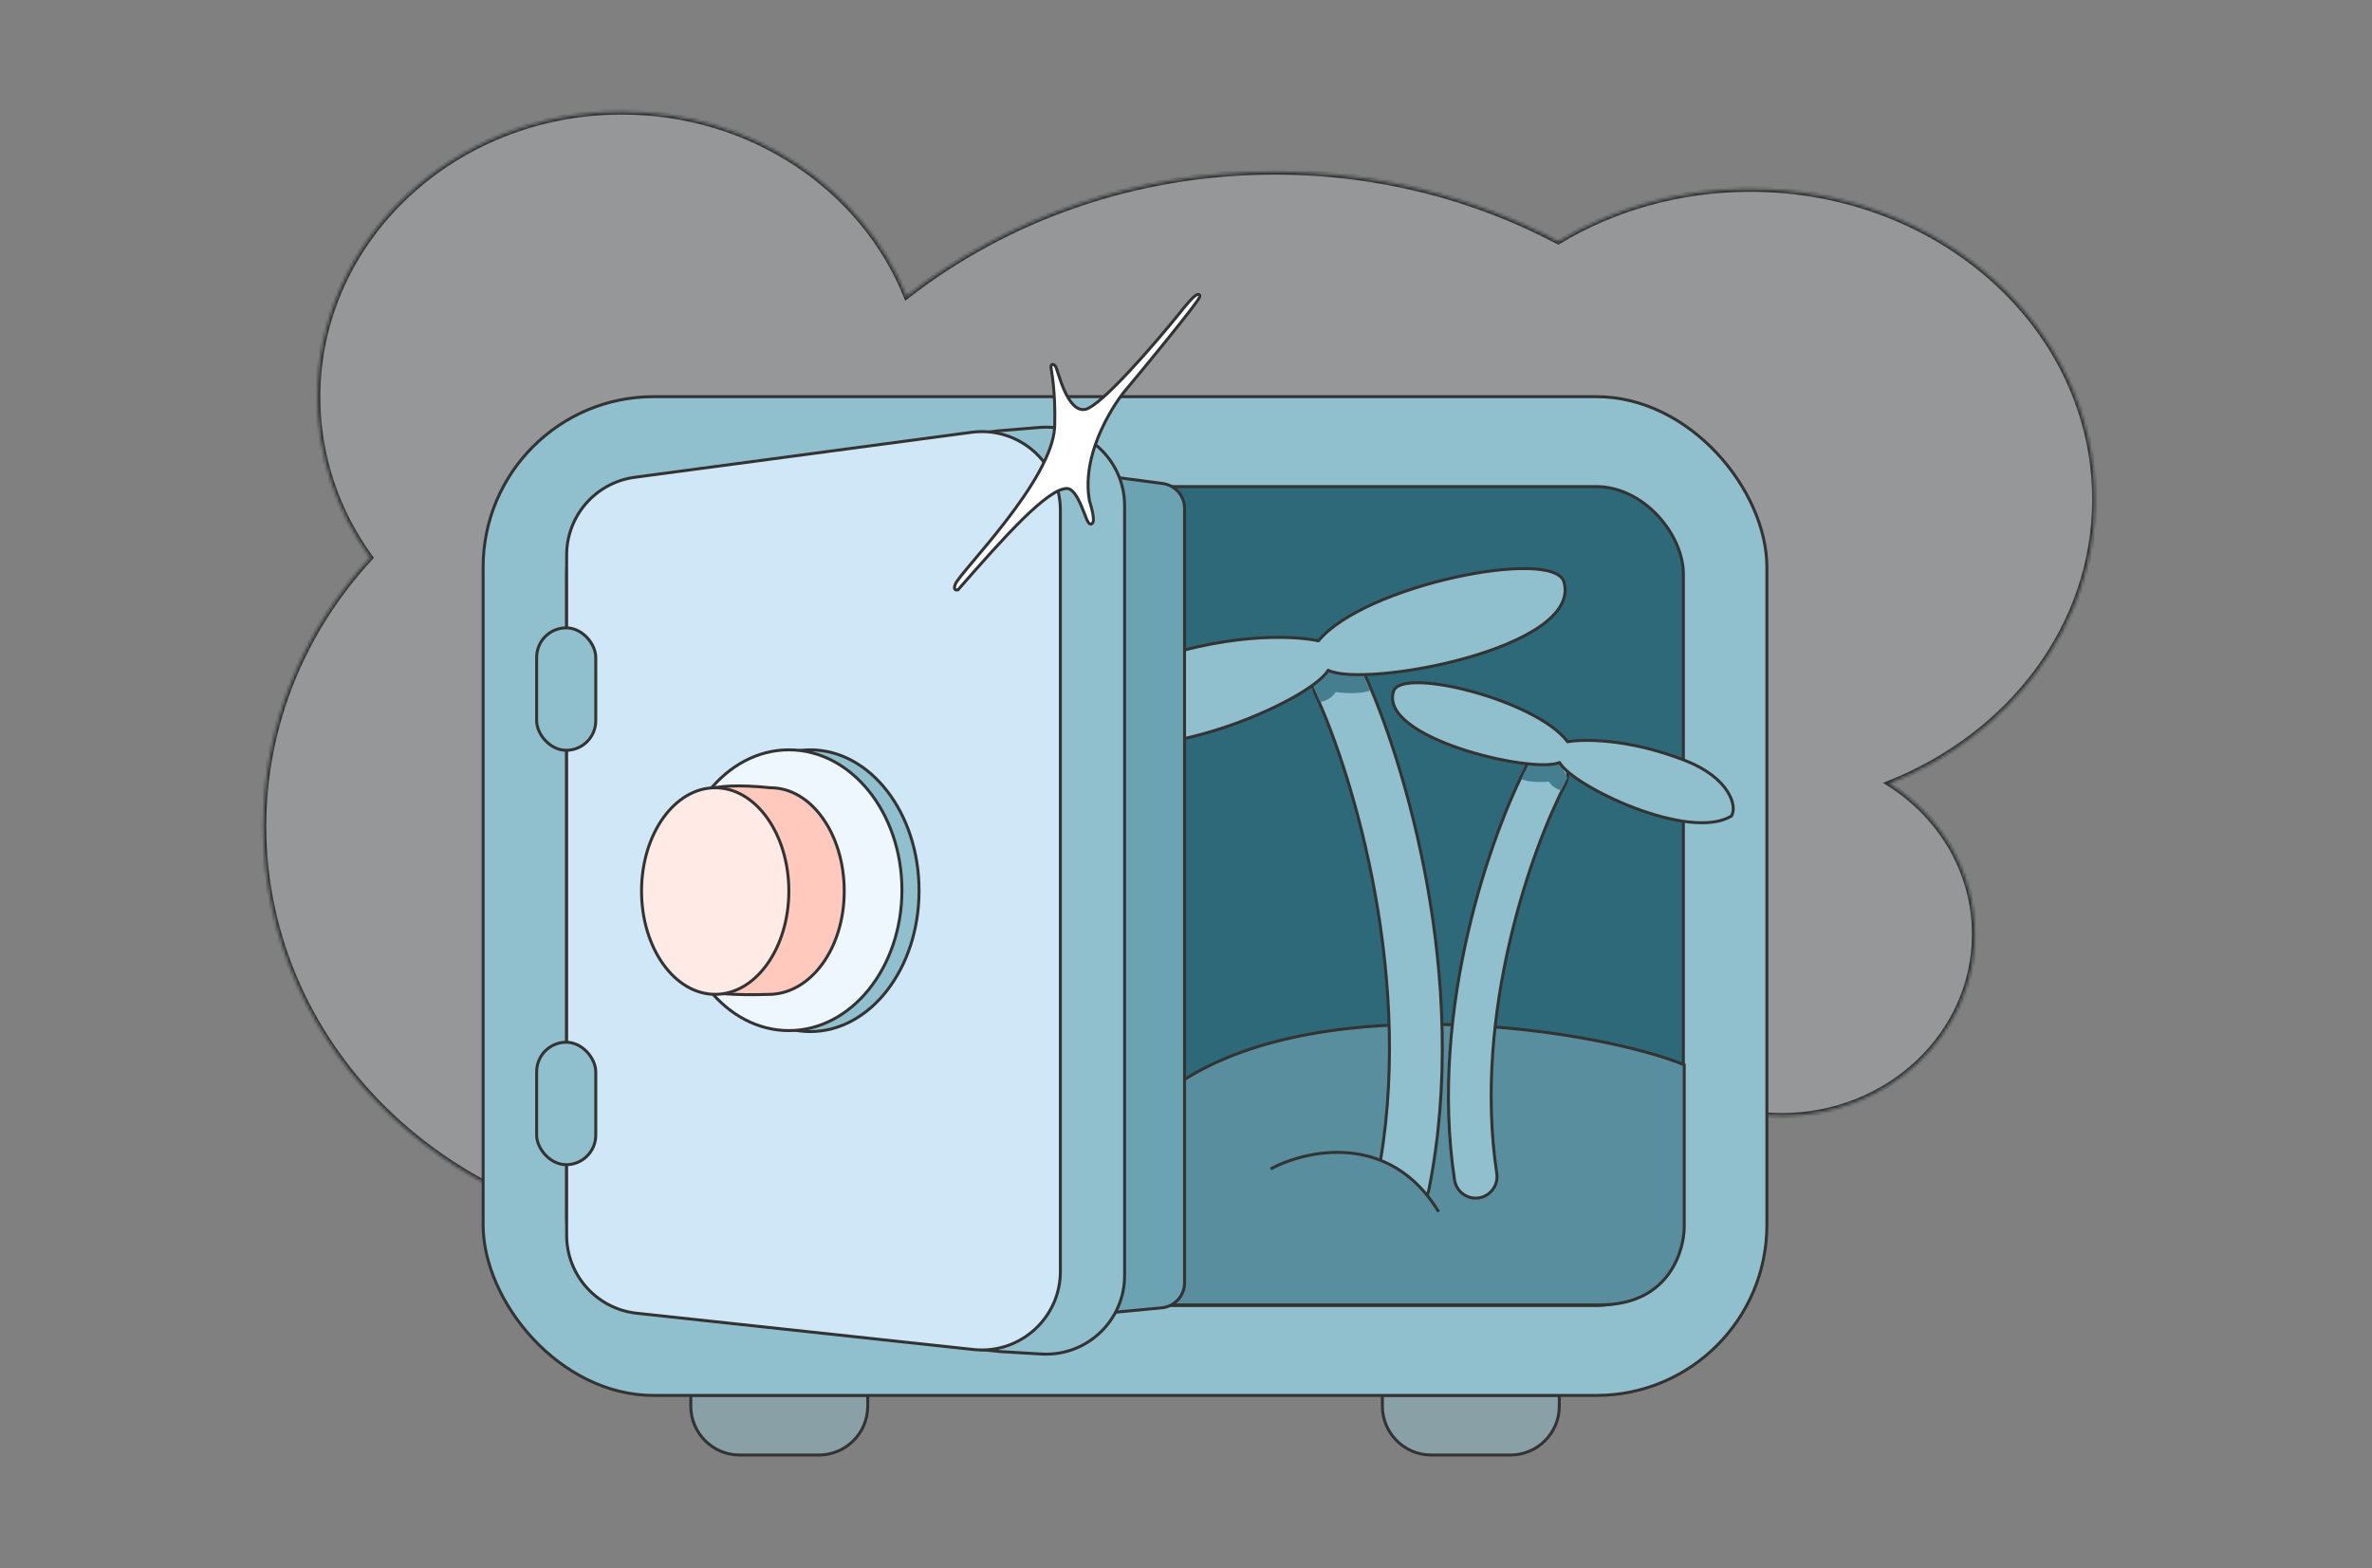 <svg width="800" height="529" viewBox="0 0 800 529" fill="none" xmlns="http://www.w3.org/2000/svg">
<rect x="0" y="0" width="800" height="529" fill="#808080" stroke="none"/>
<mask id="path-1-inside-1_7595_69632" fill="white">
<path fill-rule="evenodd" clip-rule="evenodd" d="M305.731 99.868C339.406 73.671 382.697 57.916 429.922 57.916C464.69 57.916 497.326 66.456 525.562 81.415C544.067 70.234 566.335 63.712 590.295 63.712C654.538 63.712 706.617 110.604 706.617 168.45C706.617 211.246 678.111 248.047 637.264 264.299C654.642 275.308 666.073 293.988 666.073 315.18C666.073 349.034 636.9 376.478 600.913 376.478C588.763 376.478 577.389 373.349 567.653 367.902C532.461 400.969 483.747 421.436 429.922 421.436C390.281 421.436 353.413 410.335 322.676 391.275C298.423 407.644 268.664 417.285 236.503 417.285C154.933 417.285 88.808 355.265 88.808 278.76C88.808 244.098 102.382 212.409 124.816 188.114C113.597 172.68 107.037 154.027 107.037 133.937C107.037 80.758 152.996 37.648 209.69 37.648C253.595 37.648 291.063 63.503 305.731 99.868Z"/>
</mask>
<path fill-rule="evenodd" clip-rule="evenodd" d="M305.731 99.868C339.406 73.671 382.697 57.916 429.922 57.916C464.69 57.916 497.326 66.456 525.562 81.415C544.067 70.234 566.335 63.712 590.295 63.712C654.538 63.712 706.617 110.604 706.617 168.45C706.617 211.246 678.111 248.047 637.264 264.299C654.642 275.308 666.073 293.988 666.073 315.18C666.073 349.034 636.9 376.478 600.913 376.478C588.763 376.478 577.389 373.349 567.653 367.902C532.461 400.969 483.747 421.436 429.922 421.436C390.281 421.436 353.413 410.335 322.676 391.275C298.423 407.644 268.664 417.285 236.503 417.285C154.933 417.285 88.808 355.265 88.808 278.76C88.808 244.098 102.382 212.409 124.816 188.114C113.597 172.68 107.037 154.027 107.037 133.937C107.037 80.758 152.996 37.648 209.69 37.648C253.595 37.648 291.063 63.503 305.731 99.868Z" fill="#EEF7FD" fill-opacity="0.2"/>
<path d="M305.731 99.868L304.804 100.242L305.299 101.47L306.345 100.657L305.731 99.868ZM525.562 81.415L525.094 82.299L525.594 82.564L526.079 82.271L525.562 81.415ZM637.264 264.299L636.894 263.37L635.072 264.094L636.729 265.144L637.264 264.299ZM567.653 367.902L568.141 367.029L567.502 366.672L566.968 367.173L567.653 367.902ZM322.676 391.275L323.203 390.425L322.653 390.084L322.117 390.446L322.676 391.275ZM124.816 188.114L125.551 188.793L126.107 188.19L125.625 187.527L124.816 188.114ZM429.922 56.916C382.473 56.916 338.967 72.746 305.117 99.078L306.345 100.657C339.846 74.596 382.921 58.916 429.922 58.916L429.922 56.916ZM526.03 80.531C497.651 65.496 464.855 56.916 429.922 56.916L429.922 58.916C464.525 58.916 497 67.415 525.094 82.299L526.03 80.531ZM590.295 62.712C566.153 62.712 543.706 69.284 525.045 80.559L526.079 82.271C544.428 71.184 566.517 64.712 590.295 64.712L590.295 62.712ZM707.617 168.45C707.617 109.956 654.989 62.712 590.295 62.712L590.295 64.712C654.087 64.712 705.617 111.253 705.617 168.45L707.617 168.45ZM637.633 265.228C678.801 248.849 707.617 211.717 707.617 168.45L705.617 168.45C705.617 210.774 677.422 247.245 636.894 263.37L637.633 265.228ZM667.073 315.18C667.073 293.613 655.438 274.629 637.799 263.454L636.729 265.144C653.845 275.987 665.073 294.362 665.073 315.18L667.073 315.18ZM600.913 377.478C637.394 377.478 667.073 349.643 667.073 315.18L665.073 315.18C665.073 348.425 636.406 375.478 600.913 375.478L600.913 377.478ZM567.165 368.775C577.049 374.305 588.59 377.478 600.913 377.478L600.913 375.478C588.936 375.478 577.73 372.394 568.141 367.029L567.165 368.775ZM429.922 422.436C484.002 422.436 532.961 401.871 568.338 368.631L566.968 367.173C531.961 400.066 483.491 420.436 429.922 420.436L429.922 422.436ZM322.149 392.125C353.042 411.282 390.093 422.436 429.922 422.436L429.922 420.436C390.469 420.436 353.783 409.388 323.203 390.425L322.149 392.125ZM236.503 418.285C268.865 418.285 298.819 408.583 323.236 392.104L322.117 390.446C298.028 406.705 268.462 416.285 236.503 416.285L236.503 418.285ZM87.808 278.76C87.808 355.877 154.442 418.285 236.503 418.285L236.503 416.285C155.424 416.285 89.808 354.654 89.808 278.76L87.808 278.76ZM124.081 187.436C101.488 211.902 87.808 243.829 87.808 278.76L89.808 278.76C89.808 244.367 103.275 212.916 125.551 188.793L124.081 187.436ZM125.625 187.527C114.523 172.253 108.037 153.804 108.037 133.937L106.037 133.937C106.037 154.25 112.67 173.106 124.007 188.702L125.625 187.527ZM108.037 133.937C108.037 81.369 153.487 38.648 209.69 38.648L209.69 36.648C152.505 36.648 106.037 80.146 106.037 133.937L108.037 133.937ZM209.69 38.648C253.204 38.648 290.294 64.271 304.804 100.242L306.659 99.493C291.831 62.735 253.986 36.648 209.69 36.648L209.69 38.648Z" fill="#333333" mask="url(#path-1-inside-1_7595_69632)"/>
<path d="M292.658 470.666V474.351C292.658 483.464 285.271 490.851 276.158 490.851H249.488C240.376 490.851 232.988 483.464 232.988 474.351V470.666H292.658Z" fill="#90C0CD" fill-opacity="0.5" stroke="#333333"/>
<path d="M525.904 470.666V474.351C525.904 483.464 518.517 490.851 509.404 490.851H482.734C473.622 490.851 466.234 483.464 466.234 474.351V470.666H525.904Z" fill="#90C0CD" fill-opacity="0.5" stroke="#333333"/>
<rect x="162.945" y="133.815" width="432.967" height="336.931" rx="57.5" fill="#90C0CD" stroke="#333333"/>
<rect x="191.105" y="164.143" width="376.645" height="276.277" rx="29.5" fill="#2D6979" stroke="#333333"/>
<path d="M568.037 414.011V359.216C539.664 347.517 447.425 333.037 398.561 364.765C366.79 352.863 339.472 347.364 329.242 353.541V440.197H539.664C563.714 440.197 568.037 420.766 568.037 414.011Z" fill="#598E9E" stroke="#333333"/>
<path fill-rule="evenodd" clip-rule="evenodd" d="M448.032 222.39C452.49 220.294 457.794 222.229 459.878 226.711C473.206 255.366 496.219 329.936 481.926 401.294C480.954 406.144 476.256 409.284 471.432 408.308C466.608 407.331 463.485 402.607 464.456 397.757C477.726 331.509 456.148 260.989 443.736 234.3C441.651 229.818 443.575 224.486 448.032 222.39Z" fill="#90C0CD" stroke="#333333" stroke-linecap="round" stroke-linejoin="round"/>
<path d="M445.288 236.794L442.895 231.528L446.724 224.348L459.169 226.263L462.041 232.964C459.361 234.113 453.425 233.922 450.553 233.443C449.021 235.741 446.564 236.634 445.288 236.794Z" fill="#457F8F"/>
<path d="M527.491 196.359C524.216 184.55 460.213 197.304 444.657 216.196C438.558 214.777 417.352 212.89 389.106 222.336C367.929 229.418 363.372 242.644 366.04 247.367C385.341 260.591 441.362 236.975 447.952 226.112C460.192 232.252 533.706 218.774 527.491 196.359Z" fill="#90C0CD" stroke="#333333" stroke-linecap="round" stroke-linejoin="round"/>
<path d="M428.531 394.345C440.566 387.846 468.751 381.636 485.214 408.786C470.532 412.878 438.64 415.718 428.531 394.345Z" fill="#598E9E"/>
<path d="M428.531 394.345C440.566 387.846 468.751 381.636 485.214 408.786" stroke="#333333"/>
<path fill-rule="evenodd" clip-rule="evenodd" d="M524.883 254.831C521.364 252.965 517.005 254.322 515.147 257.861C503.27 280.492 481.789 339.835 490.567 398.03C491.163 401.986 494.837 404.705 498.771 404.103C502.706 403.501 505.412 399.806 504.815 395.851C496.666 341.823 516.83 285.695 527.892 264.618C529.75 261.078 528.403 256.697 524.883 254.831Z" fill="#90C0CD" stroke="#333333" stroke-linecap="round" stroke-linejoin="round"/>
<path d="M526.51 266.577L528.647 262.417L525.833 256.469L515.705 257.533L513.126 262.834C515.246 263.866 520.048 263.942 522.387 263.667C523.535 265.582 525.485 266.399 526.51 266.577Z" fill="#457F8F"/>
<path d="M470.023 233.158C472.776 224.808 518.202 236.15 528.7 250.223C533.12 249.416 548.381 248.793 568.298 256.534C583.23 262.338 586.04 271.973 583.966 275.266C569.68 284.078 530.347 265.227 525.998 257.216C517.015 261.194 464.798 249.007 470.023 233.158Z" fill="#90C0CD" stroke="#333333" stroke-linecap="round" stroke-linejoin="round"/>
<path d="M302.779 151.349L303.255 151.399L392.122 163.107C396.351 163.664 399.512 167.269 399.512 171.534V432.73C399.512 436.977 396.382 440.549 392.218 441.144L391.812 441.193L302.945 449.599C297.957 450.071 293.645 446.147 293.645 441.136V159.825C293.645 154.851 297.885 150.976 302.779 151.349Z" fill="#6BA3B2" stroke="#333333"/>
<path d="M350.59 144.193C366.04 142.906 379.291 155.098 379.291 170.601V430.321C379.291 445.335 366.846 457.299 351.934 456.807L351.222 456.774L337.229 455.944L236.452 445.168C222.984 443.727 212.77 432.363 212.77 418.818V184.52C212.77 171.393 222.372 160.278 235.29 158.32L235.907 158.234L336.525 145.364L350.59 144.193Z" fill="#90C0CD" stroke="#333333"/>
<path d="M327.621 145.839C343.51 143.716 357.631 156.075 357.631 172.105V428.904C357.631 444.417 344.384 456.556 329.024 455.321L328.291 455.252L214.771 443.019C201.312 441.569 191.109 430.208 191.109 416.672V187.274C191.109 174.203 200.633 163.117 213.485 161.096L214.1 161.008L327.621 145.839Z" fill="#CFE7F7" stroke="#333333"/>
<rect x="180.996" y="211.799" width="19.936" height="41.312" rx="9.968" fill="#90C0CD" stroke="#333333"/>
<rect x="180.996" y="351.591" width="19.936" height="41.312" rx="9.968" fill="#90C0CD" stroke="#333333"/>
<path d="M273.28 252.957C293.43 252.957 309.968 274.105 309.968 300.475C309.968 326.844 293.43 347.993 273.28 347.993C253.13 347.993 236.594 326.844 236.594 300.475C236.594 274.105 253.13 252.957 273.28 252.957Z" fill="#90C0CD" stroke="#333333"/>
<path d="M266.061 252.957C287.025 252.957 304.191 274.054 304.191 300.313C304.191 326.573 287.025 347.67 266.061 347.67C245.096 347.67 227.93 326.573 227.93 300.313C227.93 274.054 245.096 252.957 266.061 252.957Z" fill="#EEF7FD" stroke="#333333"/>
<path d="M237.684 266.607C241.995 265.069 248.941 264.629 259.84 265.75L259.865 265.752H259.892C266.686 265.753 272.885 269.594 277.403 275.896C281.921 282.198 284.731 290.929 284.731 300.595C284.731 310.261 281.92 318.875 277.401 325.118C273.024 331.166 267.065 334.967 260.511 335.406L259.875 335.438C246.982 335.869 239.03 335.09 234.332 333.417C231.992 332.583 230.5 331.541 229.597 330.356C228.699 329.178 228.345 327.809 228.372 326.242C228.399 324.663 228.814 322.899 229.44 320.964C230.067 319.029 230.89 316.966 231.723 314.772C233.377 310.41 235.052 305.576 235.052 300.595C235.052 295.649 233.891 290.662 232.859 286.096C231.819 281.491 230.921 277.356 231.347 273.983C231.557 272.314 232.091 270.856 233.079 269.629C234.068 268.402 235.539 267.372 237.684 266.607Z" fill="#FFC9BD" stroke="#333333"/>
<path d="M241.211 265.751C248.006 265.751 254.204 269.592 258.723 275.894C263.241 282.196 266.051 290.927 266.051 300.594C266.051 310.261 263.241 318.992 258.723 325.293C254.204 331.596 248.006 335.436 241.211 335.436C234.416 335.436 228.218 331.596 223.699 325.293C219.181 318.992 216.371 310.261 216.371 300.594C216.371 290.927 219.181 282.196 223.699 275.894C228.218 269.592 234.416 265.751 241.211 265.751Z" fill="#FFEAE5" stroke="#333333"/>
<path d="M404.234 99.317C404.3 99.329 404.375 99.354 404.448 99.404C404.548 99.474 404.611 99.569 404.644 99.657C404.701 99.809 404.675 99.947 404.664 100.002C404.636 100.13 404.573 100.266 404.513 100.379C404.385 100.623 404.171 100.959 403.894 101.364C403.336 102.179 402.48 103.335 401.421 104.718C399.3 107.488 396.345 111.197 393.292 114.977C387.949 121.591 382.288 128.439 380.236 130.874L379.589 131.635C378.548 132.829 374.716 137.866 371.543 144.767C368.371 151.666 365.888 160.366 367.448 168.927C367.807 170.062 368.285 171.771 368.558 173.26C368.695 174.01 368.786 174.729 368.777 175.301C368.773 175.585 368.744 175.863 368.667 176.1C368.6 176.303 368.476 176.538 368.241 176.682L368.134 176.738C367.832 176.868 367.56 176.749 367.399 176.624C367.246 176.507 367.121 176.341 367.019 176.179C366.81 175.849 366.592 175.369 366.365 174.822C366.135 174.269 365.882 173.612 365.61 172.913C365.336 172.21 365.041 171.459 364.719 170.705C364.073 169.19 363.335 167.693 362.494 166.577C361.695 165.516 360.875 164.894 360.03 164.806L359.861 164.796C358.334 164.767 356.241 165.708 353.651 167.541C351.086 169.356 348.125 171.978 344.884 175.164C338.405 181.535 330.864 190.103 323.228 198.828L323.114 198.958L322.945 198.99C322.865 199.005 322.703 199.038 322.546 199.023C322.458 199.015 322.343 198.989 322.231 198.918C322.112 198.842 322.028 198.734 321.977 198.614C321.887 198.402 321.906 198.167 321.94 197.974C321.977 197.762 322.053 197.498 322.167 197.172L322.214 197.05C322.338 196.757 322.554 196.402 322.824 196.007C323.141 195.545 323.559 194.989 324.06 194.353C325.063 193.081 326.419 191.462 328.001 189.582C331.169 185.816 335.26 180.983 339.326 175.698C343.392 170.413 347.424 164.687 350.474 159.142C353.434 153.759 355.44 148.596 355.692 144.196L355.71 143.773C356.077 132.144 354.529 124.523 354.462 124.022L354.455 123.974L354.458 123.925C354.46 123.887 354.462 123.847 354.463 123.797C354.464 123.75 354.466 123.693 354.47 123.637C354.474 123.584 354.48 123.513 354.497 123.441C354.511 123.377 354.544 123.261 354.633 123.154C354.741 123.023 354.907 122.939 355.096 122.944C355.251 122.949 355.374 123.013 355.448 123.059C355.597 123.152 355.753 123.308 355.916 123.494L355.995 123.599C356.068 123.712 356.129 123.847 356.178 123.964C356.252 124.142 356.332 124.366 356.419 124.621C356.593 125.13 356.807 125.811 357.056 126.577C357.559 128.121 358.221 130.061 359.069 131.917C359.92 133.781 360.942 135.52 362.144 136.691C363.334 137.851 364.654 138.414 366.164 138.067L366.398 138.002C366.968 137.82 367.712 137.418 368.614 136.796C369.634 136.093 370.813 135.138 372.111 133.985C374.707 131.68 377.749 128.61 380.887 125.246C387.162 118.521 393.798 110.652 397.992 105.459C398.769 104.446 399.987 102.935 401.13 101.679C401.702 101.05 402.264 100.474 402.749 100.056C402.99 99.847 403.224 99.666 403.439 99.537C403.632 99.422 403.896 99.292 404.171 99.309L404.234 99.317Z" fill="white" stroke="#333333"/>
<defs>
<clipPath id="bgblur_0_7595_69632_clip_path" transform="translate(-287.445 -145.124)"><path d="M302.779 151.349L303.255 151.399L392.122 163.107C396.351 163.664 399.512 167.269 399.512 171.534V432.73C399.512 436.977 396.382 440.549 392.218 441.144L391.812 441.193L302.945 449.599C297.957 450.071 293.645 446.147 293.645 441.136V159.825C293.645 154.851 297.885 150.976 302.779 151.349Z"/>
</clipPath></defs>
</svg>
